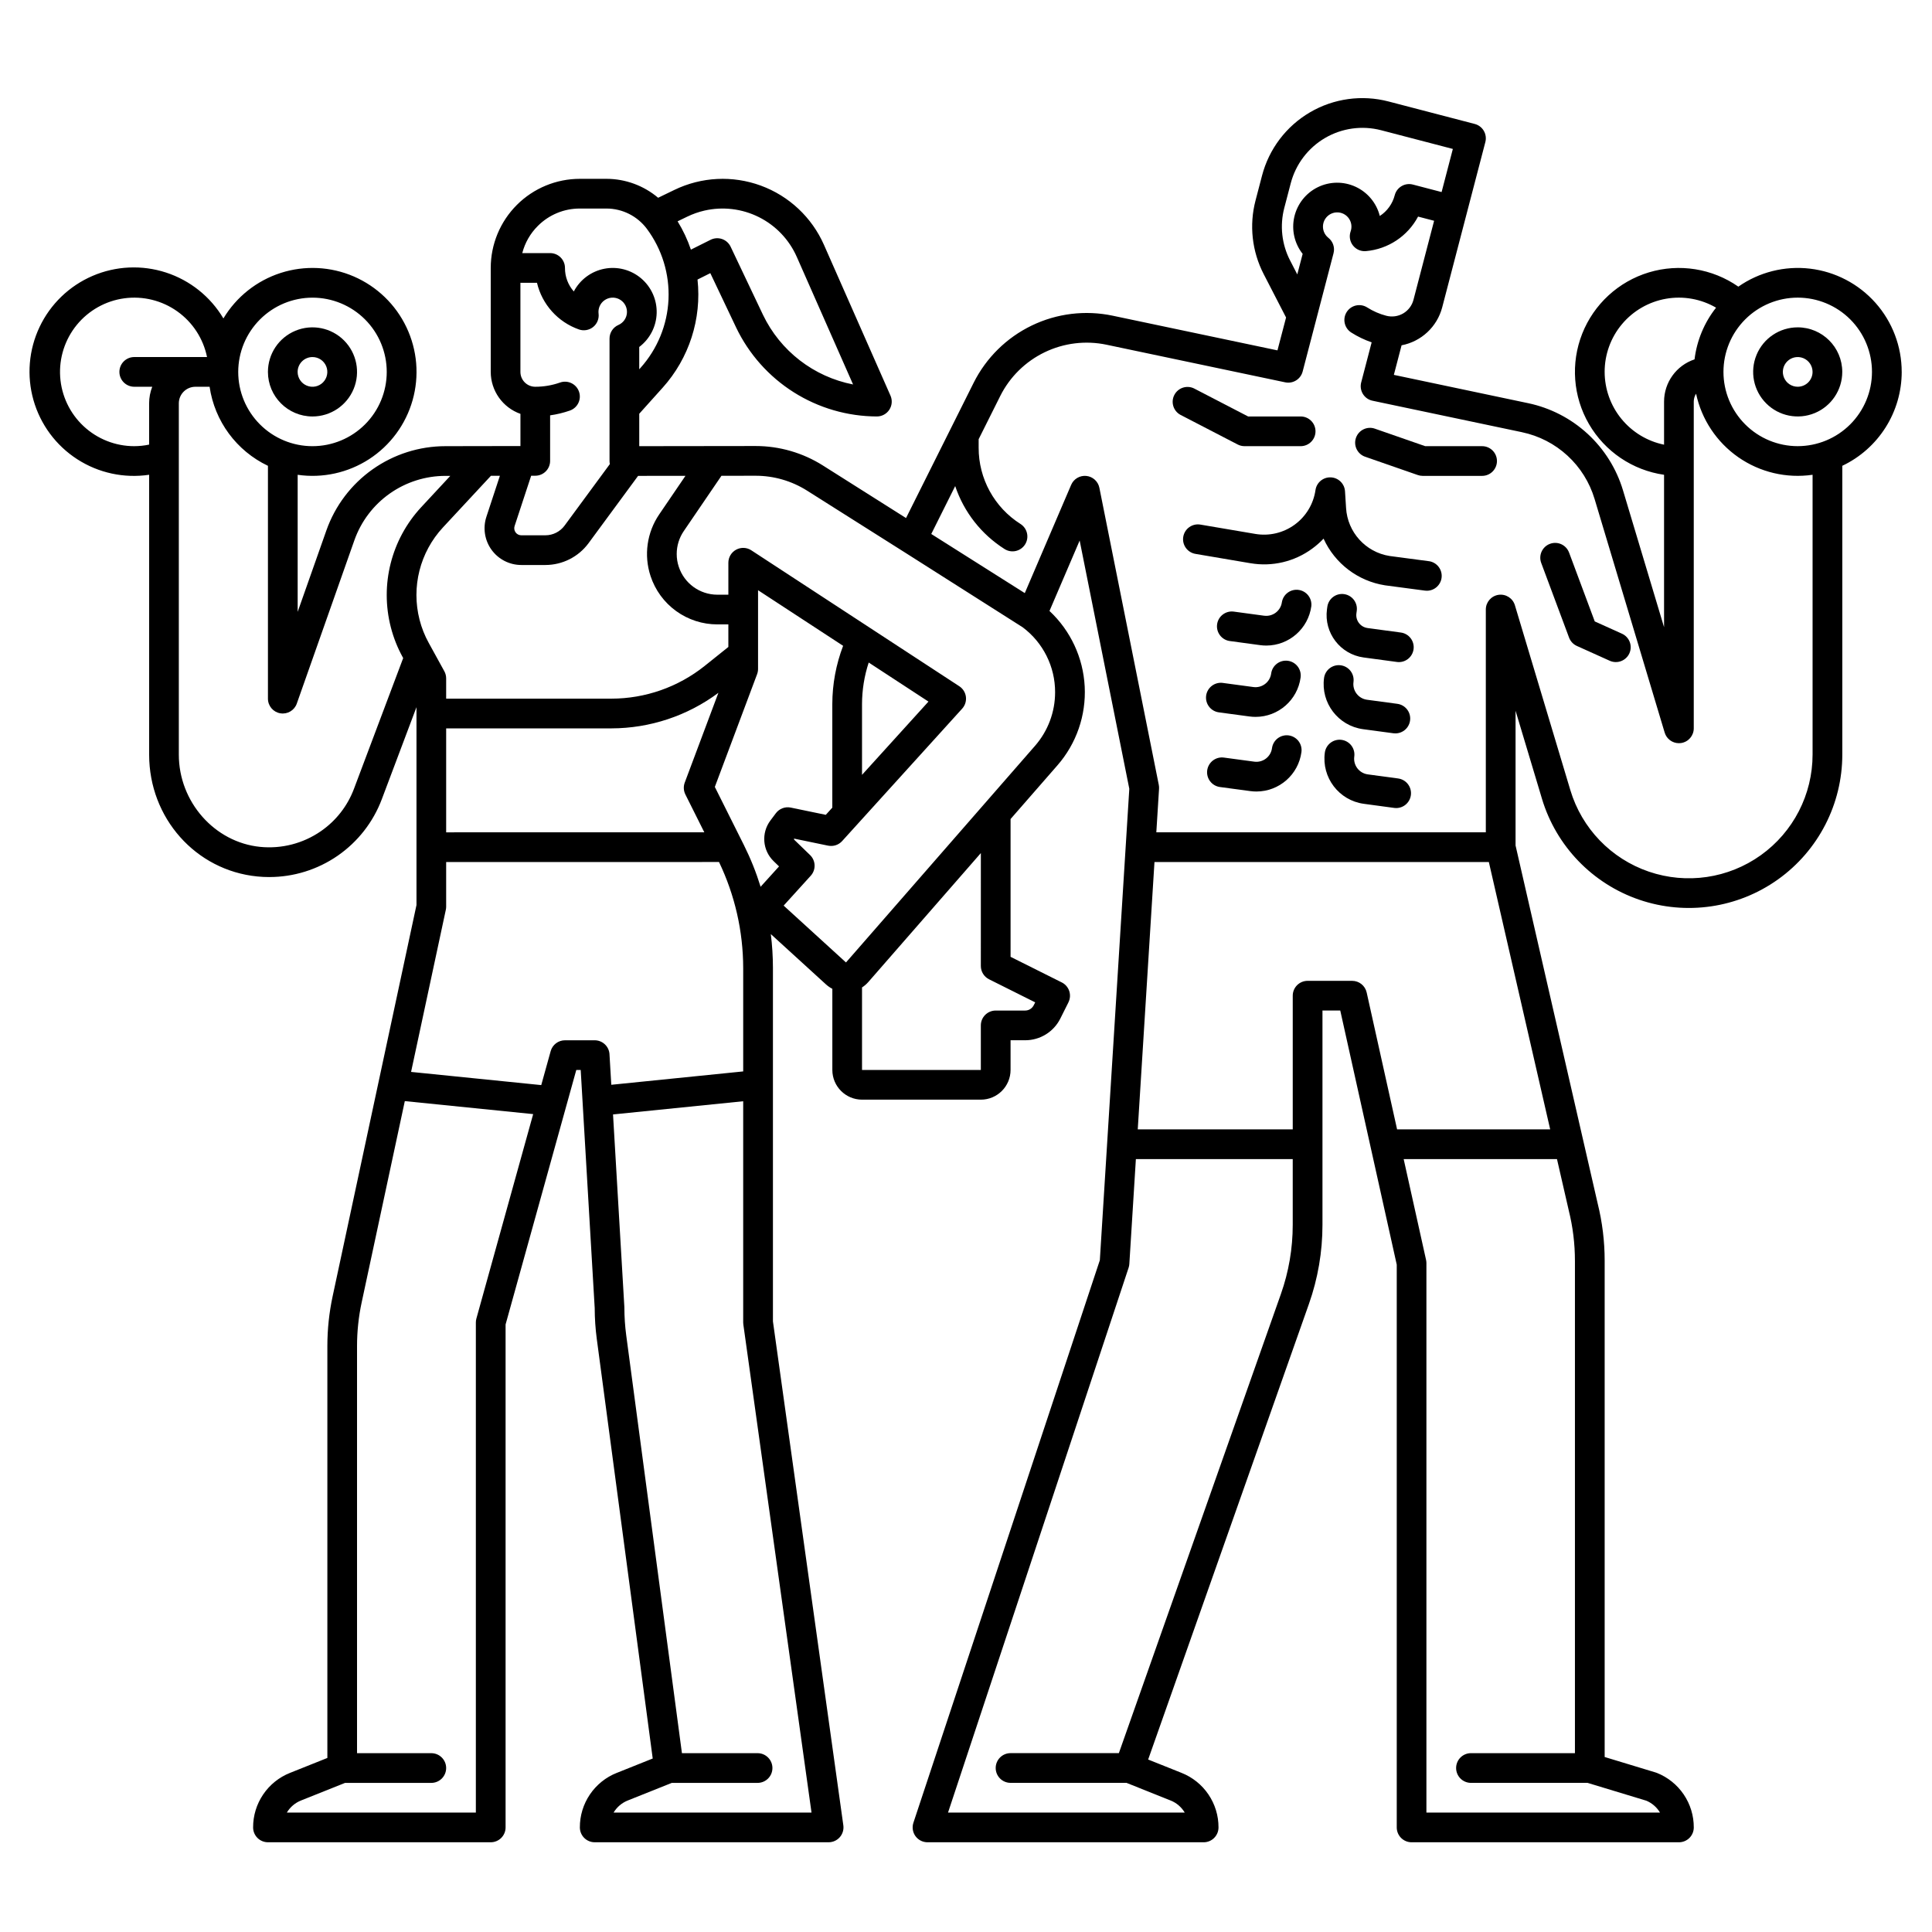 <?xml version="1.0" encoding="UTF-8"?>
<!-- Uploaded to: ICON Repo, www.svgrepo.com, Generator: ICON Repo Mixer Tools -->
<svg fill="#000000" width="800px" height="800px" version="1.1" viewBox="144 144 512 512" xmlns="http://www.w3.org/2000/svg">
 <g>
  <path d="m522.66 292.72-10.438-1.383c-6.34-1.023-11.117-6.309-11.5-12.719l-0.281-4.43v0.004c-0.129-2.016-1.758-3.606-3.773-3.684-2.016-0.082-3.766 1.375-4.051 3.371-0.531 3.676-2.523 6.981-5.523 9.168s-6.758 3.07-10.418 2.449l-14.488-2.461h-0.004c-1.035-0.195-2.109 0.035-2.977 0.641-0.867 0.602-1.453 1.527-1.629 2.57-0.18 1.039 0.07 2.109 0.691 2.965 0.617 0.855 1.555 1.426 2.598 1.586l14.488 2.461 0.004-0.004c5.75 0.996 11.66-0.391 16.367-3.844 1.09-0.793 2.106-1.688 3.031-2.664 2.996 6.594 9.105 11.238 16.258 12.367l0.109 0.016 10.496 1.391c0.172 0.023 0.348 0.035 0.523 0.035 2.066-0.008 3.777-1.617 3.914-3.68 0.133-2.066-1.352-3.883-3.402-4.16z"/>
  <path d="m515.18 311.62-8.758-1.18v-0.004c-1.891-0.254-3.219-1.992-2.961-3.887l0.098-0.715c0.266-2.141-1.238-4.098-3.379-4.387-2.137-0.289-4.109 1.195-4.422 3.332l-0.098 0.719v-0.004c-0.832 6.199 3.512 11.898 9.707 12.742l8.758 1.18v0.004c1.043 0.156 2.106-0.113 2.945-0.746 0.844-0.633 1.398-1.574 1.539-2.621 0.141-1.043-0.141-2.102-0.785-2.934-0.645-0.836-1.598-1.375-2.644-1.5z"/>
  <path d="m467.08 332.79 8.039 1.082c0.543 0.074 1.09 0.109 1.641 0.109 6.019-0.012 11.105-4.469 11.914-10.434 0.293-2.156-1.219-4.137-3.371-4.43-2.156-0.289-4.137 1.219-4.43 3.375-0.148 1.098-0.727 2.094-1.609 2.762-0.879 0.672-1.992 0.969-3.09 0.82l-8.043-1.082v-0.004c-1.043-0.156-2.106 0.109-2.949 0.742-0.844 0.633-1.402 1.578-1.543 2.625-0.141 1.047 0.145 2.106 0.793 2.938 0.645 0.836 1.598 1.375 2.648 1.496z"/>
  <path d="m499.31 320.31c-1.035-0.141-2.082 0.137-2.914 0.77-0.828 0.633-1.375 1.57-1.512 2.602-0.883 6.598 3.738 12.66 10.332 13.559l8.043 1.082h-0.004c0.176 0.023 0.355 0.035 0.531 0.035 2.07-0.004 3.785-1.609 3.922-3.676 0.141-2.066-1.348-3.883-3.398-4.16l-8.039-1.082c-2.289-0.312-3.891-2.414-3.582-4.703 0.137-1.035-0.141-2.082-0.773-2.914-0.633-0.828-1.57-1.375-2.606-1.512z"/>
  <path d="m485.52 338.89c-1.031-0.137-2.082 0.137-2.91 0.77-0.832 0.633-1.375 1.57-1.516 2.606-0.148 1.098-0.727 2.094-1.609 2.766-0.879 0.672-1.992 0.965-3.09 0.816l-8.043-1.082c-1.035-0.141-2.082 0.137-2.914 0.77-0.828 0.633-1.375 1.57-1.516 2.602-0.289 2.156 1.223 4.137 3.375 4.43l8.043 1.082c0.543 0.074 1.09 0.109 1.637 0.109 6.023-0.012 11.109-4.469 11.918-10.438 0.141-1.035-0.137-2.082-0.77-2.914-0.633-0.828-1.57-1.375-2.606-1.516z"/>
  <path d="m514.52 350.3-8.043-1.082c-2.285-0.312-3.887-2.414-3.582-4.699 0.148-1.039-0.125-2.09-0.758-2.926-0.633-0.836-1.574-1.383-2.613-1.523-1.039-0.141-2.09 0.141-2.918 0.777-0.832 0.637-1.375 1.578-1.512 2.617-0.883 6.594 3.742 12.66 10.332 13.555l8.039 1.086 0.004 0.004c0.176 0.023 0.352 0.035 0.531 0.035 2.07-0.004 3.785-1.609 3.922-3.676s-1.348-3.887-3.398-4.164z"/>
  <path d="m573.82 311.93-7.195-3.246-6.805-18.25h-0.004c-0.758-2.035-3.023-3.074-5.062-2.312-2.039 0.758-3.074 3.027-2.316 5.062l7.379 19.785v0.004c0.371 0.984 1.113 1.781 2.074 2.211l8.691 3.918c0.953 0.434 2.039 0.473 3.019 0.102 0.977-0.367 1.77-1.109 2.203-2.066 0.43-0.953 0.461-2.039 0.09-3.016-0.375-0.98-1.121-1.77-2.078-2.195z"/>
  <path d="m647.97 242.56c0.004-6.746-2.469-13.262-6.949-18.305-4.481-5.043-10.656-8.266-17.355-9.059-6.699-0.789-13.457 0.906-18.988 4.769-6.91-4.82-15.645-6.211-23.711-3.781-8.062 2.434-14.574 8.426-17.668 16.258-3.094 7.836-2.43 16.656 1.797 23.945 4.231 7.285 11.559 12.238 19.898 13.438v40.383l-10.875-36.238c-1.723-5.762-4.973-10.949-9.398-15.016-4.426-4.07-9.863-6.871-15.75-8.109l-35.582-7.5 2.047-7.84v0.004c5.227-0.996 9.418-4.91 10.766-10.059l11.434-43.801c0.262-1.012 0.113-2.082-0.414-2.984-0.527-0.902-1.395-1.555-2.402-1.816l-22.828-5.953c-7.051-1.844-14.547-0.812-20.836 2.871-6.289 3.684-10.859 9.715-12.699 16.766l-1.723 6.586c-1.719 6.555-0.945 13.512 2.164 19.531l5.926 11.492-2.281 8.711-43.691-9.195h0.004c-7.242-1.52-14.781-0.602-21.441 2.617-6.66 3.215-12.07 8.547-15.383 15.16l-17.922 35.852-22.004-13.91c-5.348-3.387-11.551-5.18-17.879-5.176h-0.016l-30.801 0.039v-8.594l6.199-6.902v0.004c7.016-7.805 10.375-18.23 9.242-28.664l3.391-1.695 6.84 14.402v0.004c3.371 7.039 8.66 12.984 15.258 17.156 6.598 4.172 14.242 6.394 22.047 6.418 1.328 0 2.57-0.672 3.297-1.789 0.727-1.113 0.84-2.519 0.305-3.734l-17.625-39.949v-0.004c-3.215-7.285-9.254-12.953-16.73-15.699-7.477-2.746-15.746-2.336-22.914 1.137l-4.305 2.082c-3.828-3.231-8.668-5.008-13.672-5.019h-7.074c-6.266 0-12.27 2.488-16.699 6.918-4.43 4.43-6.918 10.434-6.918 16.699v27.551c0.008 4.996 3.16 9.449 7.871 11.117v8.527l-19.867 0.035c-6.918 0-13.664 2.144-19.312 6.137-5.648 3.988-9.926 9.633-12.234 16.152l-7.625 21.621v-36.324c6.609 0.957 13.34-0.52 18.945-4.152 5.602-3.637 9.695-9.184 11.512-15.609 1.82-6.426 1.246-13.293-1.621-19.324-2.863-6.035-7.824-10.82-13.953-13.473-6.133-2.648-13.016-2.981-19.375-0.938-6.356 2.047-11.754 6.332-15.188 12.059-3.426-5.769-8.836-10.094-15.219-12.168-6.379-2.074-13.297-1.754-19.461 0.898-6.164 2.652-11.152 7.457-14.031 13.52-2.879 6.062-3.453 12.965-1.617 19.418 1.84 6.453 5.961 12.016 11.602 15.652 5.637 3.637 12.41 5.098 19.047 4.109v74.176c0 16.785 12.324 30.664 28.668 32.281 1.051 0.105 2.098 0.156 3.148 0.156v-0.004c6.481 0.008 12.812-1.965 18.145-5.648 5.332-3.688 9.414-8.914 11.699-14.98l9.188-24.395v52.438l-22.219 103.68c-0.93 4.336-1.398 8.758-1.398 13.195v109.16l-9.898 3.957c-2.891 1.148-5.375 3.141-7.117 5.719-1.746 2.578-2.676 5.621-2.664 8.734 0 1.043 0.414 2.043 1.152 2.781 0.738 0.738 1.738 1.152 2.785 1.152h59.039c1.043 0 2.043-0.414 2.781-1.152 0.738-0.738 1.152-1.738 1.152-2.781v-133.29l18.738-67.449h1.168l3.711 63.109c0.008 2.746 0.191 5.488 0.555 8.207l14.82 111.16-9.527 3.812v-0.004c-2.894 1.148-5.375 3.141-7.121 5.719-1.746 2.578-2.672 5.621-2.66 8.734 0 1.043 0.414 2.043 1.152 2.781 0.738 0.738 1.738 1.152 2.781 1.152h61.992c1.141 0 2.223-0.492 2.969-1.352 0.75-0.859 1.086-2 0.93-3.129l-18.656-133.55v-93.676c-0.004-3-0.191-5.996-0.562-8.969l14.617 13.332c0.508 0.461 1.078 0.855 1.688 1.172v21.504c0.004 4.344 3.527 7.867 7.871 7.871h31.488c4.348-0.004 7.867-3.527 7.871-7.871v-7.871h3.848c3.965 0.012 7.59-2.227 9.352-5.777l2.137-4.269h-0.004c0.469-0.938 0.543-2.016 0.215-3.008-0.332-0.988-1.039-1.809-1.977-2.273l-13.57-6.785v-36.516l12.422-14.234c5.027-5.758 7.613-13.246 7.223-20.879-0.395-7.633-3.742-14.812-9.332-20.027l7.996-18.664 13.156 65.789-7.809 124.93-49.406 149.08c-0.398 1.203-0.195 2.519 0.543 3.547 0.742 1.023 1.93 1.629 3.195 1.629h73.184c1.043 0 2.043-0.414 2.781-1.152 0.738-0.738 1.152-1.738 1.152-2.781 0.012-3.113-0.918-6.156-2.664-8.734-1.742-2.578-4.223-4.57-7.117-5.719l-8.863-3.543 42.605-120.73c2.379-6.734 3.594-13.82 3.59-20.965v-56.797h4.715l14.969 67.348v149.14c0 1.043 0.414 2.043 1.152 2.781 0.738 0.738 1.738 1.152 2.781 1.152h70.848c1.047 0 2.047-0.414 2.785-1.152 0.738-0.738 1.152-1.738 1.152-2.781 0.012-3.113-0.918-6.156-2.664-8.734-1.742-2.578-4.227-4.57-7.117-5.719-0.105-0.043-0.211-0.078-0.32-0.109l-13.516-4.102v-131.51c0.004-5.125-0.621-10.23-1.859-15.207l-21.754-94.844v-35.707l6.988 23.293h-0.004c3.773 12.566 13.379 22.543 25.801 26.789 12.418 4.242 26.121 2.231 36.797-5.406 10.676-7.633 17.008-19.953 17.008-33.074v-76.516c4.707-2.234 8.684-5.762 11.473-10.168 2.785-4.402 4.266-9.508 4.273-14.719zm-78.719 0h-0.004c-0.004-4.629 1.621-9.113 4.598-12.66 2.977-3.547 7.109-5.93 11.668-6.727 4.562-0.801 9.258 0.039 13.262 2.363-3.125 3.953-5.098 8.695-5.703 13.699-4.82 1.605-8.074 6.113-8.078 11.195v11.414c-4.445-0.91-8.434-3.328-11.305-6.844-2.867-3.512-4.434-7.906-4.441-12.441zm-84.902-43.453 1.723-6.586v0.004c1.324-5.027 4.586-9.324 9.07-11.953 4.484-2.625 9.828-3.367 14.859-2.062l19.02 4.961-2.981 11.426-7.617-1.988c-2.102-0.551-4.25 0.711-4.801 2.812-0.582 2.269-1.996 4.242-3.961 5.516-0.855-3.41-3.207-6.254-6.398-7.734-3.191-1.48-6.879-1.441-10.039 0.109-3.156 1.551-5.441 4.449-6.223 7.879-0.777 3.43 0.035 7.027 2.215 9.789l-1.422 5.445-1.895-3.684-0.004 0.004c-2.219-4.293-2.769-9.258-1.547-13.938zm-167.95 97.535c1.223 3.734 3.594 6.984 6.777 9.289 3.184 2.305 7.016 3.547 10.945 3.539h2.902v5.981l-6.305 5.047c-7.016 5.594-15.715 8.645-24.684 8.652h-43.797v-5.383 0.004c0-0.664-0.172-1.316-0.492-1.898l-4.121-7.492c-1.07-1.934-1.887-3.996-2.434-6.133-2.234-8.691 0.105-17.922 6.215-24.496l12.695-13.66h2.375l-3.57 10.844c-0.98 2.969-0.477 6.227 1.355 8.762 1.832 2.535 4.769 4.031 7.894 4.031h6.406c4.496-0.012 8.719-2.144 11.395-5.758l13.145-17.859 12.555-0.016-6.961 10.223c-3.262 4.789-4.109 10.824-2.297 16.328zm9.23 57.887 5.019 10.035-68.41 0.012v-27.551h43.797c10.215-0.016 20.156-3.32 28.348-9.422l-8.918 23.789c-0.383 1.023-0.324 2.16 0.164 3.137zm-39.77-84.457c2.172-0.004 3.93-1.766 3.93-3.938v-12.066c1.789-0.25 3.547-0.676 5.25-1.27 2.051-0.727 3.125-2.973 2.398-5.023-0.723-2.051-2.973-3.125-5.023-2.398-2.106 0.742-4.324 1.121-6.559 1.117-2.176 0-3.938-1.762-3.938-3.934v-23.617h4.391c1.355 5.746 5.543 10.402 11.113 12.363 1.285 0.453 2.719 0.203 3.781-0.656 1.059-0.859 1.602-2.207 1.426-3.562-0.02-0.141-0.027-0.285-0.027-0.43 0-1.387 0.758-2.664 1.98-3.324 1.219-0.664 2.703-0.602 3.863 0.156 1.164 0.762 1.816 2.094 1.699 3.477-0.113 1.383-0.977 2.594-2.25 3.148-1.434 0.629-2.359 2.043-2.359 3.609v32.453c0 0.27 0.031 0.543 0.086 0.809l-12.004 16.312c-1.188 1.605-3.066 2.551-5.062 2.559h-6.406c-0.598 0-1.16-0.285-1.512-0.773-0.352-0.484-0.445-1.109-0.258-1.676l4.387-13.332zm44.832-70.266h0.004c4.867-1.113 9.969-0.5 14.434 1.738s8.008 5.957 10.027 10.527l14.918 33.816c-10.438-2.035-19.297-8.891-23.887-18.48l-8.562-18.027c-0.453-0.957-1.273-1.688-2.273-2.035-0.996-0.344-2.094-0.27-3.039 0.203l-5.215 2.606c-0.891-2.629-2.074-5.144-3.527-7.504l2.57-1.242c1.453-0.703 2.981-1.242 4.555-1.602zm-44.164 4.07h0.004c2.945-2.961 6.953-4.625 11.133-4.613h7.074c4.207 0.008 8.168 2 10.688 5.371 4.016 5.394 6.039 12.008 5.734 18.727-0.309 6.715-2.926 13.117-7.414 18.125l-0.34 0.375v-5.91c2.82-2.133 4.523-5.434 4.621-8.969 0.098-3.535-1.414-6.922-4.109-9.211-2.695-2.289-6.285-3.227-9.758-2.551s-6.449 2.891-8.094 6.019c-1.52-1.719-2.356-3.938-2.34-6.231 0-1.047-0.414-2.047-1.152-2.785-0.738-0.738-1.738-1.152-2.785-1.152h-7.379c0.703-2.727 2.125-5.211 4.121-7.195zm-59.715 19.004c5.223 0 10.227 2.074 13.918 5.762 3.691 3.691 5.762 8.699 5.762 13.918s-2.07 10.227-5.762 13.914c-3.691 3.691-8.695 5.766-13.918 5.766-5.219 0-10.223-2.074-13.914-5.766-3.691-3.688-5.766-8.695-5.766-13.914 0.008-5.219 2.082-10.219 5.773-13.91 3.688-3.688 8.691-5.766 13.906-5.769zm-47.23 39.359c-4.992 0-9.793-1.898-13.441-5.309-3.644-3.406-5.856-8.074-6.191-13.055-0.332-4.981 1.238-9.898 4.394-13.766 3.156-3.863 7.664-6.387 12.609-7.055 4.945-0.668 9.961 0.57 14.031 3.461 4.066 2.887 6.887 7.215 7.883 12.105h-19.285c-2.176 0-3.938 1.762-3.938 3.938 0 2.172 1.762 3.934 3.938 3.934h4.766c-0.547 1.402-0.828 2.894-0.828 4.398v10.934c-1.297 0.273-2.613 0.41-3.938 0.414zm58.23 90.785c-1.711 4.57-4.781 8.5-8.801 11.266-4.691 3.238-10.379 4.703-16.051 4.141-12.098-1.199-21.57-11.938-21.57-24.449v-93.086c0-2.43 1.969-4.398 4.398-4.402h3.758c1.332 9.129 7.133 16.988 15.461 20.953v61.703c0 1.918 1.379 3.559 3.269 3.879 1.891 0.324 3.738-0.762 4.375-2.566l15.273-43.316c1.77-4.984 5.039-9.301 9.359-12.348 4.324-3.051 9.484-4.688 14.773-4.688h1.277l-7.695 8.285c-7.934 8.539-10.973 20.527-8.07 31.812 0.715 2.781 1.777 5.465 3.168 7.981l0.113 0.207zm32.441 140.39c-0.094 0.344-0.145 0.695-0.145 1.051v129.89h-50.094c0.867-1.453 2.188-2.582 3.762-3.207l11.668-4.664h22.855c2.176 0 3.938-1.762 3.938-3.938 0-2.172-1.762-3.938-3.938-3.938h-19.68v-107.89c0-3.883 0.41-7.754 1.223-11.547l11.438-53.367 34.016 3.445zm23.473-73.73c-1.77 0-3.32 1.18-3.793 2.883l-2.496 8.992-34.496-3.492 9.211-42.98v-0.004c0.055-0.27 0.086-0.547 0.086-0.824v-11.809l72.309-0.012c4.203 8.766 6.391 18.359 6.41 28.082v27.414l-34.957 3.543-0.477-8.082 0.004-0.004c-0.121-2.082-1.844-3.707-3.93-3.707zm65.336 204.67h-52.457c0.867-1.453 2.191-2.582 3.762-3.207l11.668-4.664h22.73c2.176 0 3.938-1.762 3.938-3.938 0-2.172-1.762-3.938-3.938-3.938h-20.043l-14.77-110.78c-0.32-2.414-0.48-4.848-0.484-7.281 0-0.078 0-0.156-0.008-0.23l-3-50.98 34.496-3.496v58.621c0 0.184 0.016 0.367 0.039 0.547zm-13.223-245.65c-0.09 0.098-0.18 0.203-0.266 0.309-1.172-3.805-2.652-7.504-4.43-11.062l-7.703-15.41 11.203-29.883c0.164-0.441 0.25-0.906 0.25-1.379v-20.867l22.543 14.734c-1.879 4.926-2.852 10.152-2.863 15.422v27.465l-1.727 1.906-9.281-1.922c-1.496-0.309-3.031 0.273-3.949 1.492l-1.457 1.941c-2.457 3.289-2.094 7.894 0.852 10.758l1.445 1.398zm28.379-59.129 15.836 10.352-17.609 19.418v-18.777c0.012-3.734 0.609-7.445 1.773-10.992zm31.895 83.945 12.223 6.113-0.375 0.75v-0.004c-0.434 0.879-1.328 1.434-2.309 1.426h-7.781c-2.176 0-3.938 1.766-3.938 3.938v11.809h-31.488v-21.871c0.625-0.402 1.188-0.887 1.676-1.445l29.816-34.164-0.004 29.93c0 1.488 0.844 2.852 2.176 3.519zm17.5-76.062c0.004 5.215-1.883 10.254-5.312 14.184l-50.105 57.418-16.52-15.066 7.184-7.922c1.426-1.574 1.344-3.996-0.18-5.473l-4.184-4.047c-0.086-0.082-0.109-0.211-0.062-0.316l9.027 1.871v-0.004c1.363 0.281 2.777-0.176 3.715-1.211l31.812-35.098c0.773-0.852 1.133-2.004 0.988-3.144-0.148-1.145-0.789-2.164-1.754-2.793l-55.105-36.016h0.004c-1.211-0.797-2.762-0.863-4.035-0.172-1.273 0.688-2.066 2.019-2.062 3.469v8.461h-2.902c-4.668 0.004-8.805-2.996-10.25-7.434-0.359-1.082-0.539-2.211-0.535-3.352-0.004-2.164 0.648-4.281 1.867-6.066l9.988-14.66 9.023-0.012h0.016c4.84-0.004 9.578 1.367 13.668 3.957l26.344 16.652 30.773 19.547c5.43 4.062 8.617 10.449 8.598 17.227zm59.836 159.48-42.938 121.66h-28.707c-2.172 0-3.934 1.766-3.934 3.938 0 2.176 1.762 3.938 3.934 3.938h30.73l11.668 4.668v-0.004c1.574 0.625 2.894 1.754 3.762 3.207h-62.723l47.855-144.39c0.105-0.32 0.172-0.656 0.191-0.992l1.734-27.797h41.566v17.438-0.004c0.004 6.25-1.059 12.453-3.141 18.344zm77.926-8.824v130.49h-27.551c-2.176 0-3.938 1.766-3.938 3.938 0 2.176 1.762 3.938 3.938 3.938h30.902l15.57 4.723c1.512 0.633 2.781 1.738 3.621 3.148h-61.902v-145.63c-0.004-0.289-0.035-0.574-0.098-0.855l-5.93-26.695h40.629l3.117 13.578h-0.004c1.094 4.375 1.645 8.863 1.645 13.371zm-6.562-34.824h-40.57l-8.062-36.277c-0.402-1.801-2-3.082-3.844-3.082h-11.809c-2.176 0-3.938 1.762-3.938 3.938v35.426l-41.074-0.004 4.43-70.848h88.613zm69.539-99.332c0.004 10.582-5.106 20.52-13.715 26.676-8.605 6.16-19.66 7.781-29.676 4.359-10.016-3.422-17.766-11.469-20.805-21.609l-14.691-48.984c-0.559-1.871-2.406-3.047-4.34-2.766-1.934 0.285-3.367 1.945-3.367 3.898v59.039h-87.32l0.723-11.562c0.02-0.34-0.004-0.684-0.07-1.016l-15.742-78.719v-0.004c-0.34-1.691-1.738-2.965-3.453-3.144-1.715-0.176-3.348 0.781-4.027 2.367l-12.289 28.684-24.785-15.668 6.344-12.695v0.004c2.312 6.894 6.93 12.781 13.07 16.676 1.836 1.172 4.269 0.633 5.438-1.203 1.168-1.832 0.629-4.266-1.207-5.434-6.922-4.383-11.109-12.016-11.086-20.207v-2.262l5.719-11.438v-0.004c2.531-5.055 6.672-9.133 11.766-11.59 5.094-2.461 10.859-3.164 16.395-2.004l47.359 9.969c2.055 0.434 4.086-0.824 4.621-2.856l8.188-31.359h-0.004c0.398-1.516-0.145-3.121-1.375-4.09-1.082-0.859-1.605-2.234-1.375-3.594s1.188-2.484 2.488-2.934c1.305-0.453 2.75-0.156 3.773 0.77 1.02 0.926 1.457 2.336 1.137 3.676-0.043 0.148-0.082 0.297-0.133 0.445-0.422 1.258-0.18 2.641 0.641 3.684 0.82 1.043 2.109 1.602 3.43 1.488 5.859-0.516 11.062-3.957 13.82-9.152l4.25 1.109-5.469 20.949c-0.395 1.516-1.375 2.812-2.727 3.606-1.352 0.789-2.961 1.012-4.477 0.617-1.789-0.465-3.492-1.207-5.055-2.199-1.832-1.168-4.266-0.629-5.434 1.203-1.168 1.836-0.629 4.269 1.203 5.438 1.695 1.078 3.508 1.949 5.406 2.602l-2.773 10.629c-0.273 1.039-0.105 2.148 0.461 3.062 0.566 0.918 1.48 1.562 2.535 1.781l39.625 8.344v0.004c4.5 0.945 8.66 3.09 12.043 6.203 3.387 3.109 5.867 7.078 7.188 11.484l18.578 61.922c0.5 1.664 2.031 2.801 3.769 2.801 0.195 0 0.387-0.012 0.574-0.039 1.934-0.285 3.363-1.945 3.363-3.894v-86.594c0-0.742 0.215-1.469 0.613-2.09 1.461 6.828 5.465 12.848 11.195 16.836 5.734 3.992 12.77 5.652 19.68 4.648zm-3.938-81.723c-5.219 0-10.223-2.074-13.914-5.766-3.691-3.688-5.766-8.695-5.766-13.914s2.074-10.227 5.766-13.918c3.691-3.688 8.695-5.762 13.914-5.762s10.227 2.074 13.918 5.762c3.691 3.691 5.762 8.699 5.762 13.918-0.004 5.219-2.078 10.219-5.769 13.91-3.688 3.688-8.691 5.762-13.91 5.769z"/>
  <path d="m226.81 254.37c4.777 0 9.082-2.879 10.91-7.289 1.828-4.414 0.816-9.492-2.559-12.871-3.379-3.375-8.457-4.387-12.867-2.559-4.414 1.828-7.289 6.133-7.289 10.91 0.004 6.519 5.289 11.801 11.805 11.809zm0-15.742v-0.004c1.594 0 3.027 0.961 3.637 2.43 0.609 1.473 0.273 3.164-0.852 4.289-1.125 1.129-2.82 1.465-4.289 0.855-1.473-0.609-2.43-2.047-2.43-3.637 0-2.176 1.762-3.938 3.934-3.938z"/>
  <path d="m620.41 230.75c-4.773 0-9.082 2.875-10.906 7.289-1.828 4.414-0.82 9.492 2.559 12.867 3.375 3.379 8.457 4.387 12.867 2.562 4.414-1.828 7.289-6.137 7.289-10.91-0.008-6.519-5.289-11.801-11.809-11.809zm0 15.742c-1.59 0-3.027-0.957-3.637-2.43-0.609-1.469-0.27-3.16 0.855-4.289 1.125-1.125 2.816-1.461 4.289-0.852 1.469 0.609 2.43 2.043 2.43 3.637 0 1.043-0.414 2.043-1.152 2.781-0.738 0.738-1.738 1.152-2.785 1.152z"/>
  <path d="m473.8 262.24h14.887c2.172 0 3.934-1.762 3.934-3.938 0-2.172-1.762-3.934-3.934-3.934h-13.922l-14.344-7.434c-1.922-0.93-4.231-0.16-5.211 1.734-0.98 1.891-0.277 4.223 1.59 5.254l15.195 7.871c0.559 0.289 1.176 0.445 1.805 0.445z"/>
  <path d="m536.77 262.24h-15.078l-13.336-4.637v-0.004c-2.051-0.711-4.297 0.375-5.008 2.426-0.715 2.055 0.371 4.297 2.422 5.012l13.965 4.856c0.414 0.145 0.852 0.219 1.293 0.219h15.742c2.176 0 3.938-1.762 3.938-3.934 0-2.176-1.762-3.938-3.938-3.938z"/>
  <path d="m479.59 315.08c-0.543 0-1.082-0.035-1.621-0.109l-8.051-1.09v0.004c-2.156-0.293-3.664-2.273-3.375-4.43 0.293-2.152 2.277-3.664 4.43-3.371l8.051 1.09v-0.004c2.281 0.297 4.371-1.297 4.688-3.574 0.344-2.102 2.301-3.551 4.414-3.266s3.613 2.199 3.387 4.32c-0.816 5.965-5.902 10.418-11.922 10.43z"/>
 </g>
</svg>